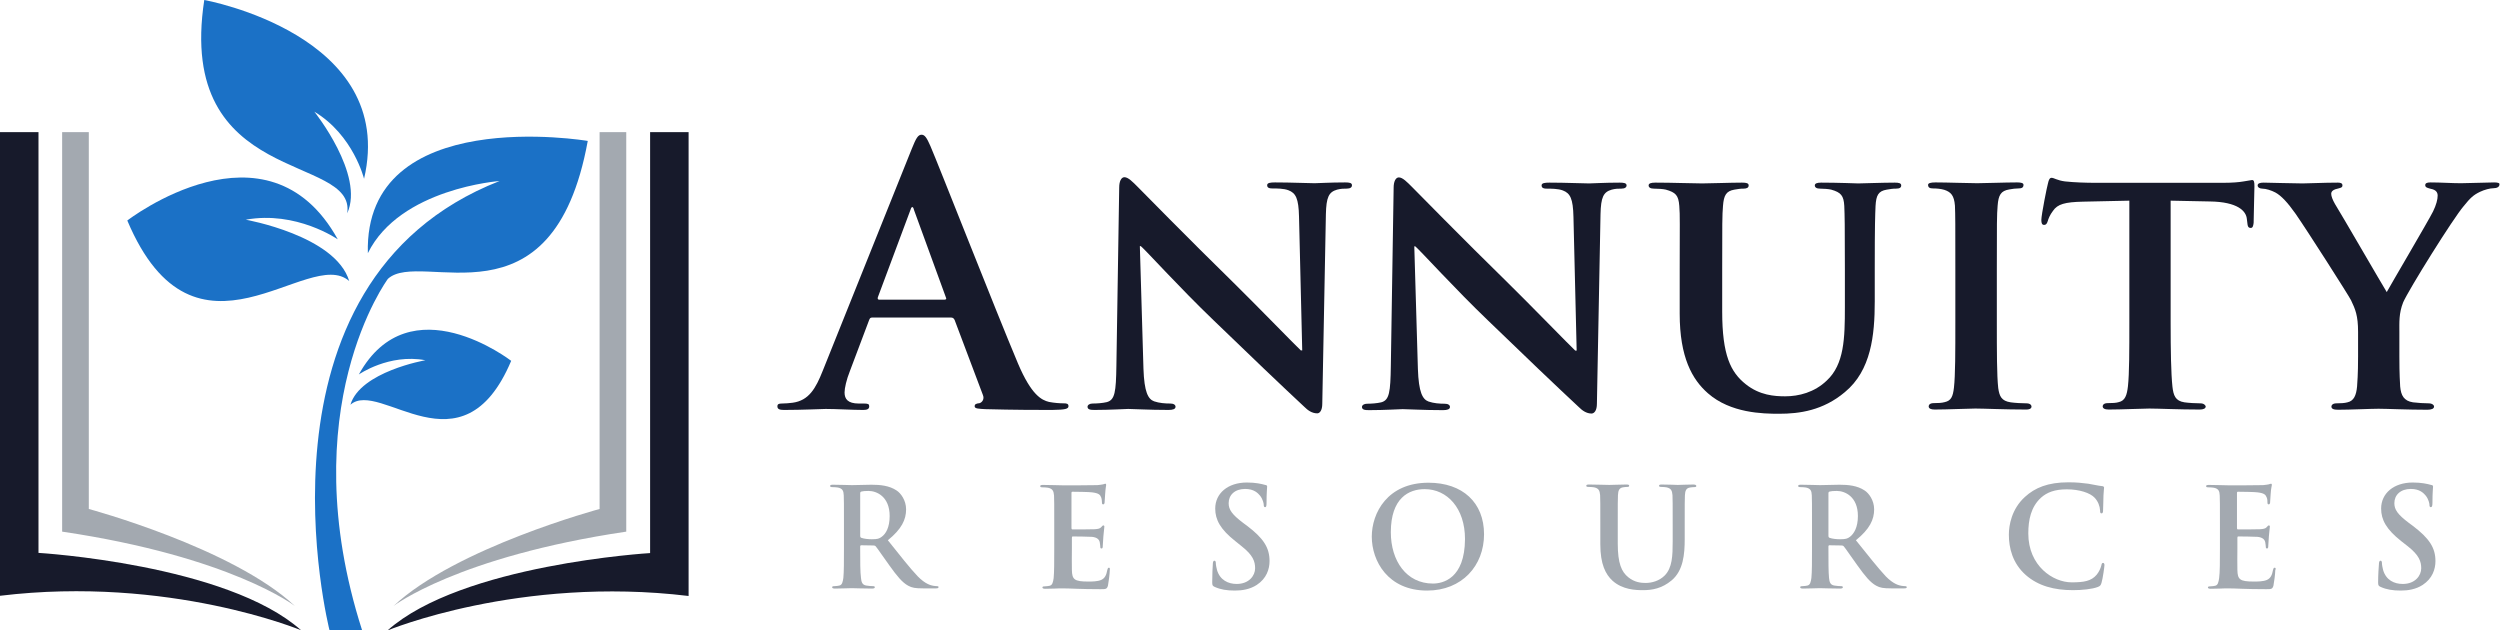 <?xml version="1.0" encoding="utf-8"?>
<!-- Generator: Adobe Illustrator 23.0.2, SVG Export Plug-In . SVG Version: 6.00 Build 0)  -->
<svg version="1.1" id="Layer_1" xmlns="http://www.w3.org/2000/svg" xmlns:xlink="http://www.w3.org/1999/xlink" x="0px" y="0px"
	 viewBox="0 0 1247.1 314.5" style="enable-background:new 0 0 1247.1 314.5;" xml:space="preserve">
<style type="text/css">
	.st0{fill:none;}
	.st1{fill:#171A2B;}
	.st2{fill:#A3A9B0;}
	.st3{fill:#1B71C6;}
</style>
<g>
	<path class="st0" d="M433.4,245c-1.7,0-3,0.1-3.6,0.3c-0.5,0.1-0.6,0.4-0.6,1v20.9c0,0.8,0.1,1,0.6,1.2c1.5,0.5,3.5,0.7,5.2,0.7
		c2.7,0,3.6-0.3,4.9-1.2c2.1-1.5,4-4.7,4-10.3C443.8,247.8,437.4,245,433.4,245z"/>
	<path class="st0" d="M916.3,245c-1.7,0-3,0.1-3.6,0.3c-0.5,0.1-0.6,0.4-0.6,1v20.9c0,0.8,0.1,1,0.6,1.2c1.4,0.5,3.5,0.7,5.2,0.7
		c2.7,0,3.6-0.3,4.9-1.2c2.1-1.5,4-4.7,4-10.3C926.8,247.8,920.3,245,916.3,245z"/>
	<path class="st0" d="M456.1,104.9c-0.2-0.7-0.4-1.6-0.9-1.6c-0.5,0-0.9,0.9-1,1.6L438,148.3c-0.2,0.7,0,1.2,0.7,1.2h32.5
		c0.9,0,1.1-0.5,0.9-1.1L456.1,104.9z"/>
	<path class="st0" d="M710.6,244.1c-7.9,0-16.9,4.4-16.9,21.5c0,14.3,7.9,25.6,21,25.6c4.8,0,15.9-2.3,15.9-22.1
		C730.7,253.6,721.8,244.1,710.6,244.1z"/>
	<path class="st1" d="M533,202.6c0-1.2-0.9-1.4-2.3-1.4c-2.1,0-4.8-0.2-7.4-0.7c-3.7-0.9-8.8-3.4-15.5-19.2
		c-11.3-26.8-39.5-98.8-43.7-108.5c-1.8-4.1-2.8-5.6-4.4-5.6c-1.8,0-2.8,1.9-4.9,7.1L410.4,185c-3.5,8.8-6.9,14.8-15,15.9
		c-1.4,0.2-3.9,0.4-5.5,0.4c-1.4,0-2.1,0.3-2.1,1.4c0,1.4,1.1,1.8,3.3,1.8c9.2,0,18.9-0.5,20.8-0.5c5.5,0,13.1,0.5,18.7,0.5
		c1.9,0,3-0.4,3-1.8c0-1.1-0.5-1.4-2.6-1.4h-2.6c-5.5,0-7.1-2.3-7.1-5.5c0-2.1,0.9-6.3,2.7-10.8l9.5-25.2c0.4-1.1,0.7-1.4,1.6-1.4
		h39.3c0.9,0,1.4,0.4,1.8,1.2l14.1,37.4c0.9,2.1-0.4,3.7-1.6,4.1c-1.8,0.2-2.5,0.5-2.5,1.6c0,1.2,2.1,1.2,5.3,1.4
		c14.1,0.4,27,0.4,33.3,0.4C531.4,204.4,533,204,533,202.6z M471.1,149.5h-32.5c-0.7,0-0.9-0.5-0.7-1.2l16.2-43.4
		c0.2-0.7,0.5-1.6,1-1.6c0.5,0,0.7,0.9,0.9,1.6l15.9,43.6C472.2,149,472,149.5,471.1,149.5z"/>
	<path class="st1" d="M671,91c-7.6,0-13.4,0.4-15.2,0.4c-3.4,0-11.6-0.4-19.8-0.4c-2.3,0-3.9,0.2-3.9,1.4c0,0.9,0.5,1.6,2.5,1.6
		c2.1,0,5.8,0,8.1,0.9c3.7,1.4,5.1,4.1,5.3,13.2l1.6,66.7h-0.7c-2.3-2.1-22.9-23.3-33.5-33.7c-22.6-22.1-45.9-45.9-47.8-47.8
		c-2.6-2.6-4.8-4.9-6.7-4.9c-1.6,0-2.6,2.1-2.6,5.1l-1.4,88.9c-0.2,13.1-0.7,17.1-4.8,18.2c-2.1,0.5-4.9,0.7-7.1,0.7
		c-1.4,0-2.5,0.7-2.5,1.6c0,1.4,1.4,1.6,3.5,1.6c7.9,0,15.3-0.5,16.8-0.5c2.8,0,10.1,0.5,20.1,0.5c2.1,0,3.5-0.4,3.5-1.6
		c0-0.9-0.9-1.6-2.6-1.6c-2.5,0-5.5-0.2-8.1-1.1c-3-1.1-4.9-4.6-5.3-16.2l-1.8-61.2h0.5c3,2.6,19.4,20.8,36.3,37
		c16.2,15.7,35.6,34.2,45.3,43.2c1.6,1.6,3.7,3.2,6.4,3.2c1.2,0,2.5-1.4,2.5-4.8l1.8-94.5c0.2-8.5,1.4-11.1,5.6-12.3
		c2-0.5,3.2-0.5,4.8-0.5c1.8,0,2.6-0.7,2.6-1.6C674.5,91.2,673.1,91,671,91z"/>
	<path class="st1" d="M796.6,201.4l1.8-94.5c0.2-8.5,1.4-11.1,5.6-12.3c1.9-0.5,3.2-0.5,4.8-0.5c1.8,0,2.6-0.7,2.6-1.6
		c0-1.2-1.4-1.4-3.5-1.4c-7.6,0-13.4,0.4-15.2,0.4c-3.3,0-11.6-0.4-19.8-0.4c-2.3,0-3.9,0.2-3.9,1.4c0,0.9,0.5,1.6,2.5,1.6
		c2.1,0,5.8,0,8.1,0.9c3.7,1.4,5.1,4.1,5.3,13.2l1.6,66.7h-0.7c-2.3-2.1-22.9-23.3-33.5-33.7c-22.6-22.1-45.9-45.9-47.8-47.8
		c-2.6-2.6-4.8-4.9-6.7-4.9c-1.6,0-2.6,2.1-2.6,5.1l-1.4,88.9c-0.2,13.1-0.7,17.1-4.8,18.2c-2.1,0.5-5,0.7-7.1,0.7
		c-1.4,0-2.5,0.7-2.5,1.6c0,1.4,1.4,1.6,3.5,1.6c7.9,0,15.3-0.5,16.8-0.5c2.8,0,10.1,0.5,20.1,0.5c2.1,0,3.5-0.4,3.5-1.6
		c0-0.9-0.9-1.6-2.6-1.6c-2.5,0-5.5-0.2-8.1-1.1c-3-1.1-4.9-4.6-5.3-16.2l-1.8-61.2h0.5c3,2.6,19.4,20.8,36.3,37
		c16.2,15.7,35.6,34.2,45.3,43.2c1.6,1.6,3.7,3.2,6.4,3.2C795.3,206.2,796.6,204.8,796.6,201.4z"/>
	<path class="st1" d="M935.2,150.4v-16c0-22.8,0.2-27,0.4-31.7c0.3-5.3,1.4-7.4,5.6-8.1c1.9-0.3,2.8-0.5,4.6-0.5
		c1.8,0,2.6-0.5,2.6-1.6c0-1.1-1.1-1.4-3.2-1.4c-6,0-16.4,0.4-18.2,0.4c-0.2,0-10.6-0.4-18.5-0.4c-2.1,0-3.2,0.4-3.2,1.4
		c0,1,0.9,1.6,2.6,1.6c1.8,0,4.4,0.2,5.6,0.5c4.9,1.4,6.2,3,6.5,8.1c0.2,4.8,0.3,9,0.3,31.7v18.9c0,15.3-0.3,28.4-9,36.5
		c-6.2,6-14.1,7.9-20.8,7.9c-5.3,0-12.7-0.5-19.6-6c-7.6-6-11.8-14.5-11.8-36.3v-21c0-22.8,0-27,0.4-31.7c0.4-5.3,1.6-7.4,5.7-8.1
		c1.9-0.3,2.8-0.5,4.6-0.5c1.6,0,2.5-0.5,2.5-1.6c0-1.1-1.1-1.4-3.3-1.4c-5.6,0-16.1,0.4-19.9,0.4c-4.6,0-15-0.4-23.3-0.4
		c-2.3,0-3.4,0.4-3.4,1.4c0,1,0.9,1.6,2.6,1.6c2.1,0,4.8,0.2,6,0.5c4.9,1.4,6.3,2.8,6.7,8.1c0.4,4.8,0.2,9,0.2,31.7v22.1
		c0,21.7,6.2,32.8,14.1,39.7c11.3,9.9,27.3,10.2,35.5,10.2c10.1,0,21.9-1.6,32.8-10.8C933.4,184.8,935.2,167.2,935.2,150.4z"/>
	<path class="st1" d="M1013.4,202.8c0-0.7-0.7-1.6-2.5-1.6c-2.3,0-5.8-0.2-7.9-0.5c-4.6-0.7-5.6-3-6.2-7.1
		c-0.7-6.3-0.7-18.3-0.7-32.8v-26.5c0-22.8,0-27,0.4-31.7c0.4-5.3,1.6-7.4,5.8-8.1c1.8-0.3,3-0.5,4.6-0.5c1.6,0,2.5-0.4,2.5-1.8
		c0-0.9-1.2-1.2-3.2-1.2c-6,0-16.1,0.4-19.9,0.4c-4.4,0-15-0.4-20.8-0.4c-2.5,0-3.7,0.4-3.7,1.2c0,1.4,0.9,1.8,2.5,1.8
		c1.9,0,3.9,0.2,5.6,0.7c3.3,1.1,4.9,2.8,5.3,7.9c0.2,4.8,0.2,9,0.2,31.7v26.5c0,14.5,0,26.5-0.7,32.6c-0.5,4.4-1.4,6.5-4.6,7.2
		c-1.4,0.4-3.2,0.5-5.5,0.5c-1.9,0-2.5,0.9-2.5,1.6c0,1.1,1.1,1.6,3,1.6c6.2,0,16.8-0.5,20.3-0.5c4.2,0,14.8,0.5,25.1,0.5
		C1012.1,204.4,1013.4,203.9,1013.4,202.8z"/>
	<path class="st1" d="M1097.6,201.2c-2.3,0-5.8-0.2-7.9-0.5c-4.6-0.7-5.5-3.5-6-7.8c-0.7-6.5-0.9-18.3-0.9-32.1v-60.7l19.6,0.4
		c13.9,0.2,18,4.8,18.4,8.6l0.2,1.6c0.2,2.3,0.5,3,1.8,3c0.9,0,1.2-0.9,1.4-2.5c0-3.9,0.4-15,0.4-18.2c0-2.3-0.2-3.2-1.2-3.2
		c-0.5,0-1.8,0.4-4.2,0.7c-2.3,0.4-5.6,0.7-10.6,0.7h-63c-5.1,0-10.9-0.2-15.5-0.7c-3.9-0.5-5.5-1.8-6.7-1.8c-0.9,0-1.4,0.9-1.8,2.8
		c-0.4,1.2-3.3,15.7-3.3,18.2c0,1.6,0.3,2.5,1.4,2.5c1,0,1.4-0.7,1.8-1.9c0.3-1.1,1-3,2.6-5.1c2.3-3.4,6-4.4,15-4.6l23.1-0.5v60.7
		c0,13.8,0,25.6-0.7,31.9c-0.5,4.4-1.4,7.2-4.6,7.9c-1.2,0.4-3.2,0.5-5.5,0.5c-1.9,0-2.5,0.9-2.5,1.6c0,1,1,1.6,3,1.6
		c6.2,0,16.8-0.5,20.3-0.5c4.4,0,14.8,0.5,25.1,0.5c1.8,0,3-0.5,3-1.6C1100.1,202.1,1099.4,201.2,1097.6,201.2z"/>
	<path class="st1" d="M1244.2,91c-3,0-13.2,0.4-16.6,0.4c-4.6,0-10.1-0.4-15.2-0.4c-1.8,0-2.6,0.4-2.6,1.4c0,1.2,1.4,1.4,2.8,1.8
		c2.7,0.5,3.4,1.9,3.4,3.4c0,1.9-0.7,4.6-2.3,7.9c-2.3,4.6-21.2,36.7-23.1,40.2c-2.6-4.2-22.9-39.3-25.8-43.9
		c-1.2-2.1-1.9-3.9-1.9-5.1c0-1.2,0.9-1.9,2.1-2.3c2.5-0.7,3.5-0.7,3.5-1.9c0-1.1-0.9-1.4-2.3-1.4c-7.1,0-14.3,0.4-17.6,0.4
		c-5.1,0-16.8-0.4-19.4-0.4c-1.9,0-3,0.4-3,1.4c0,1,1.1,1.6,2.3,1.6c1.9,0,4.6,0.9,6.5,1.9c3,1.6,6.2,5.1,10.1,10.6
		c5.5,7.9,26.6,40.9,27.7,43.2c2.1,4.4,3.5,7.6,3.5,15.7v12.3c0,2.5,0,8.6-0.5,15c-0.4,4.4-1.6,7.2-4.8,7.9
		c-1.4,0.4-3.4,0.5-5.5,0.5c-1.8,0-2.5,0.9-2.5,1.6c0,1.2,1.2,1.6,3.4,1.6c5.8,0,16.2-0.5,20.1-0.5c4.2,0,14.6,0.5,24.3,0.5
		c2.1,0,3.4-0.5,3.4-1.6c0-0.7-0.9-1.6-2.7-1.6c-2.1,0-5.5-0.2-7.8-0.5c-4.6-0.7-6-3.5-6.4-7.9c-0.4-6.4-0.4-12.5-0.4-15v-12
		c0-4.9-0.3-9.5,1.9-15c2.8-6.4,25-42,30.2-48c3.3-4.1,4.8-5.5,8.1-7.1c2.3-1.1,5.1-1.8,6.7-1.8c1.8,0,3-0.7,3-1.8
		C1247.1,91.3,1246,91,1244.2,91z"/>
	<path class="st2" d="M712.6,240.8c-20.6,0-28.3,15.2-28.3,26.9c0,12.1,8,26.9,27.6,26.9c17.4,0,28.4-12.4,28.4-28.1
		C740.3,250.7,729.6,240.8,712.6,240.8z M714.8,291.1c-13.2,0-21-11.3-21-25.6c0-17.1,9-21.5,16.9-21.5c11.2,0,20.1,9.5,20.1,24.9
		C730.7,288.8,719.6,291.1,714.8,291.1z"/>
	<path class="st2" d="M622.1,262.3l-1.9-1.4c-5.7-4.3-7.3-6.7-7.3-9.9c0-4.1,3.1-7.1,8.2-7.1c4.5,0,6.4,2.1,7.5,3.4
		c1.4,1.8,1.8,3.9,1.8,4.5c0,0.8,0.2,1.2,0.7,1.2c0.5,0,0.7-0.5,0.7-2.1c0-5.3,0.3-7.3,0.3-8.2c0-0.5-0.3-0.7-1-0.8
		c-1.8-0.5-4.7-1.2-9.1-1.2c-9.5,0-15.8,5.4-15.8,13c0,5.6,2.6,10.4,10.1,16.3l3.1,2.5c5.7,4.5,6.7,7.6,6.7,11c0,3.6-3,7.8-9.2,7.8
		c-4.2,0-8.3-1.9-9.8-6.9c-0.3-1.2-0.6-2.6-0.6-3.5c0-0.5-0.1-1.2-0.7-1.2c-0.6,0-0.8,0.8-0.8,1.8c-0.1,1.1-0.3,5.2-0.3,9
		c0,1.5,0.2,1.8,1.3,2.3c2.9,1.3,6,1.8,10,1.8c3.6,0,7.5-0.6,10.9-2.8c4.9-3.2,6.4-7.9,6.4-11.9
		C633.3,273.3,630.4,268.6,622.1,262.3z"/>
	<path class="st2" d="M553.2,283.2c-0.5,0-0.6,0.3-0.8,1c-0.5,2.8-1.3,4.3-3.1,5.1c-1.8,0.8-4.7,0.8-6.4,0.8c-7,0-8.1-1-8.2-5.8
		c-0.1-2,0-8.3,0-10.6v-5.4c0-0.4,0.1-0.7,0.4-0.7c1.6,0,8.4,0.1,9.7,0.2c2.5,0.3,3.5,1.3,3.8,2.7c0.2,0.9,0.2,1.8,0.3,2.5
		c0,0.3,0.1,0.6,0.6,0.6c0.6,0,0.6-0.8,0.6-1.3c0-0.5,0.2-3.2,0.3-4.6c0.3-3.5,0.5-4.6,0.5-5c0-0.4-0.2-0.6-0.5-0.6
		c-0.3,0-0.6,0.3-1.1,0.9c-0.6,0.7-1.6,0.9-3.3,1c-1.6,0.1-9.5,0.1-11,0.1c-0.4,0-0.5-0.3-0.5-0.8v-17.3c0-0.5,0.1-0.7,0.5-0.7
		c1.4,0,8.6,0.1,9.7,0.3c3.4,0.4,4.1,1.2,4.6,2.5c0.3,0.8,0.4,2,0.4,2.5c0,0.6,0.1,1,0.6,1c0.5,0,0.6-0.4,0.7-0.7
		c0.1-0.8,0.3-3.8,0.3-4.5c0.2-3.2,0.5-4,0.5-4.5c0-0.3-0.1-0.6-0.4-0.6c-0.3,0-0.7,0.2-1.1,0.3c-0.5,0.1-1.6,0.3-2.9,0.4
		c-1.3,0.1-15,0.1-17.1,0.1c-1,0-2.5-0.1-4.3-0.1c-1.7,0-3.7-0.1-5.6-0.1c-1,0-1.5,0.1-1.5,0.6c0,0.5,0.4,0.6,1.2,0.6
		c1,0,2.1,0.1,2.7,0.2c2.3,0.5,2.8,1.6,3,3.9c0.1,2.2,0.1,4.1,0.1,14.5v12.1c0,6.3,0,11.7-0.3,14.6c-0.3,2-0.6,3.5-2,3.8
		c-0.6,0.1-1.4,0.3-2.5,0.3c-0.8,0-1.1,0.2-1.1,0.5c0,0.5,0.5,0.7,1.4,0.7c1.4,0,3.2-0.1,4.7-0.1c1.6-0.1,3.1-0.1,3.9-0.1
		c2.1,0,4.2,0.1,7.1,0.2c3,0.1,6.7,0.2,11.9,0.2c2.6,0,3.2,0,3.7-1.8c0.3-1.4,0.9-6,0.9-7.6C553.7,283.7,553.7,283.2,553.2,283.2z"
		/>
	<path class="st2" d="M1049.1,280.8c-0.5,0-0.7,0.3-0.9,1.4c-0.3,1.2-1.2,3.2-2.3,4.5c-2.7,3.2-6.4,3.8-12.5,3.8
		c-9.2,0-21.6-8.1-21.6-24.4c0-6.7,1.3-13.2,6.3-17.8c3-2.7,6.9-4.2,12.9-4.2c6.3,0,11.7,1.8,13.9,4.2c1.7,1.8,2.6,4.2,2.7,6.3
		c0,1,0.1,1.5,0.7,1.5c0.6,0,0.8-0.5,0.8-1.6c0.1-1.4,0.1-5.1,0.2-7.4c0.1-2.4,0.3-3.2,0.3-3.8c0-0.4-0.3-0.8-1-0.8
		c-2.1-0.2-4.3-0.8-6.9-1.2c-3.2-0.4-5.7-0.7-9.9-0.7c-10.2,0-16.7,2.7-21.7,7.3c-6.6,6-8,14.1-8,18.8c0,6.6,1.8,14.3,8.5,20.2
		c6.2,5.4,14.1,7.5,23.5,7.5c4.4,0,9.6-0.5,12.4-1.6c1.2-0.5,1.4-0.8,1.8-2c0.7-2.3,1.5-8.3,1.5-9.1
		C1049.7,281.3,1049.6,280.8,1049.1,280.8z"/>
	<path class="st2" d="M950.3,292.4c-0.5,0-1.2-0.1-1.9-0.2c-1-0.2-3.8-0.7-7.7-4.7c-4-4.3-8.8-10.4-14.9-18
		c6.9-5.6,9.1-10.3,9.1-15.4c0-4.6-2.7-8.1-4.7-9.4c-3.7-2.5-8.3-2.9-12.6-2.9c-2.1,0-7.3,0.2-9.7,0.2c-1.4,0-5.8-0.2-9.4-0.2
		c-1,0-1.5,0.1-1.5,0.6c0,0.5,0.4,0.6,1.2,0.6c1,0,2.1,0.1,2.7,0.2c2.3,0.5,2.8,1.6,2.9,3.9c0.1,2.2,0.1,4.1,0.1,14.5v12.1
		c0,6.3,0,11.7-0.3,14.6c-0.3,2-0.6,3.5-2,3.8c-0.6,0.1-1.4,0.3-2.5,0.3c-0.8,0-1.1,0.2-1.1,0.5c0,0.5,0.5,0.7,1.4,0.7
		c2.7,0,7.1-0.2,8.4-0.2c1,0,6.1,0.2,10.1,0.2c0.9,0,1.4-0.2,1.4-0.7c0-0.3-0.3-0.5-0.8-0.5c-0.8,0-2.3-0.1-3.4-0.3
		c-2.1-0.3-2.5-1.8-2.7-3.8c-0.3-2.9-0.3-8.3-0.3-14.7v-1c0-0.4,0.2-0.6,0.5-0.6l6,0.1c0.5,0,0.9,0.1,1.2,0.5c0.9,1,4,5.7,6.8,9.5
		c3.8,5.3,6.4,8.5,9.4,10.1c1.8,1,3.5,1.3,7.4,1.3h6.5c0.8,0,1.3-0.1,1.3-0.7C951.1,292.6,950.9,292.4,950.3,292.4z M922.8,267.8
		c-1.2,0.9-2.1,1.2-4.9,1.2c-1.7,0-3.8-0.2-5.2-0.7c-0.5-0.2-0.6-0.5-0.6-1.2v-20.9c0-0.6,0.1-0.8,0.6-1c0.7-0.2,1.9-0.3,3.6-0.3
		c4,0,10.5,2.8,10.5,12.5C926.8,263.1,924.8,266.3,922.8,267.8z"/>
	<path class="st2" d="M844.7,241.7c-2.7,0-7,0.2-7.8,0.2c-0.1,0-4.4-0.2-7.9-0.2c-0.9,0-1.4,0.1-1.4,0.6c0,0.5,0.4,0.6,1.2,0.6
		c0.8,0,1.9,0.1,2.5,0.2c2.3,0.5,2.8,1.6,3,3.9c0.1,2.2,0.1,4.1,0.1,14.5v8.6c0,7.1-0.2,13.2-4,17c-2.7,2.7-6.4,3.7-9.5,3.7
		c-2.3,0-5.5-0.3-8.6-2.8c-3.4-2.7-5.3-6.9-5.3-16.9v-9.6c0-10.4,0-12.3,0.1-14.5c0.1-2.4,0.7-3.6,2.5-3.9c0.8-0.1,1.2-0.2,2-0.2
		c0.7,0,1.1-0.1,1.1-0.6c0-0.5-0.5-0.6-1.5-0.6c-2.5,0-6.8,0.2-8.4,0.2c-2.1,0-6.4-0.2-10-0.2c-1,0-1.5,0.1-1.5,0.6
		c0,0.5,0.4,0.6,1.2,0.6c1,0,2.1,0.1,2.7,0.2c2.3,0.5,2.8,1.6,3,3.9c0.1,2.2,0.1,4.1,0.1,14.5v10c0,9.9,2.6,15,6.1,18.2
		c5,4.5,11.6,4.7,15.2,4.7c4.5,0,9.4-0.8,14.3-4.9c5.8-4.9,6.5-13,6.5-20.6v-7.3c0-10.4,0-12.3,0.1-14.5c0.1-2.4,0.7-3.6,2.5-3.9
		c0.8-0.1,1.2-0.2,2-0.2c0.8,0,1.2-0.1,1.2-0.6C846.1,241.9,845.6,241.7,844.7,241.7z"/>
	<path class="st2" d="M1203.6,262.3l-1.9-1.4c-5.7-4.3-7.3-6.7-7.3-9.9c0-4.1,3.1-7.1,8.2-7.1c4.5,0,6.4,2.1,7.5,3.4
		c1.4,1.8,1.8,3.9,1.8,4.5c0,0.8,0.2,1.2,0.7,1.2c0.5,0,0.8-0.5,0.8-2.1c0-5.3,0.3-7.3,0.3-8.2c0-0.5-0.3-0.7-1-0.8
		c-1.8-0.5-4.7-1.2-9.1-1.2c-9.5,0-15.8,5.4-15.8,13c0,5.6,2.6,10.4,10.1,16.3l3.2,2.5c5.7,4.5,6.7,7.6,6.7,11c0,3.6-3,7.8-9.2,7.8
		c-4.3,0-8.3-1.9-9.8-6.9c-0.3-1.2-0.6-2.6-0.6-3.5c0-0.5-0.1-1.2-0.7-1.2c-0.6,0-0.8,0.8-0.8,1.8c-0.1,1.1-0.4,5.2-0.4,9
		c0,1.5,0.2,1.8,1.3,2.3c2.9,1.3,6,1.8,10,1.8c3.6,0,7.5-0.6,10.9-2.8c4.9-3.2,6.4-7.9,6.4-11.9
		C1214.9,273.3,1211.9,268.6,1203.6,262.3z"/>
	<path class="st2" d="M467.4,292.4c-0.5,0-1.2-0.1-1.9-0.2c-1-0.2-3.8-0.7-7.7-4.7c-4.1-4.3-8.8-10.4-14.9-18
		c6.9-5.6,9.1-10.3,9.1-15.4c0-4.6-2.7-8.1-4.7-9.4c-3.7-2.5-8.3-2.9-12.6-2.9c-2.1,0-7.3,0.2-9.7,0.2c-1.4,0-5.8-0.2-9.4-0.2
		c-1,0-1.5,0.1-1.5,0.6c0,0.5,0.4,0.6,1.2,0.6c1,0,2.1,0.1,2.7,0.2c2.3,0.5,2.8,1.6,2.9,3.9c0.1,2.2,0.1,4.1,0.1,14.5v12.1
		c0,6.3,0,11.7-0.3,14.6c-0.3,2-0.6,3.5-2,3.8c-0.6,0.1-1.4,0.3-2.5,0.3c-0.8,0-1.1,0.2-1.1,0.5c0,0.5,0.5,0.7,1.4,0.7
		c2.7,0,7.1-0.2,8.4-0.2c1,0,6.1,0.2,10.1,0.2c0.9,0,1.4-0.2,1.4-0.7c0-0.3-0.3-0.5-0.8-0.5c-0.8,0-2.3-0.1-3.4-0.3
		c-2.1-0.3-2.5-1.8-2.7-3.8c-0.4-2.9-0.4-8.3-0.4-14.7v-1c0-0.4,0.2-0.6,0.6-0.6l6,0.1c0.5,0,0.9,0.1,1.2,0.5c0.9,1,4,5.7,6.8,9.5
		c3.8,5.3,6.4,8.5,9.4,10.1c1.8,1,3.5,1.3,7.3,1.3h6.5c0.8,0,1.3-0.1,1.3-0.7C468.2,292.6,467.9,292.4,467.4,292.4z M439.8,267.8
		c-1.2,0.9-2.1,1.2-4.9,1.2c-1.7,0-3.8-0.2-5.2-0.7c-0.5-0.2-0.6-0.5-0.6-1.2v-20.9c0-0.6,0.1-0.8,0.6-1c0.7-0.2,1.9-0.3,3.6-0.3
		c4,0,10.5,2.8,10.5,12.5C443.8,263.1,441.9,266.3,439.8,267.8z"/>
	<path class="st2" d="M1134.7,283.2c-0.5,0-0.6,0.3-0.8,1c-0.5,2.8-1.3,4.3-3.1,5.1c-1.8,0.8-4.7,0.8-6.5,0.8c-7,0-8.1-1-8.2-5.8
		c-0.1-2,0-8.3,0-10.6v-5.4c0-0.4,0.1-0.7,0.4-0.7c1.6,0,8.4,0.1,9.7,0.2c2.5,0.3,3.5,1.3,3.8,2.7c0.2,0.9,0.2,1.8,0.3,2.5
		c0,0.3,0.1,0.6,0.6,0.6c0.6,0,0.6-0.8,0.6-1.3c0-0.5,0.2-3.2,0.3-4.6c0.3-3.5,0.5-4.6,0.5-5c0-0.4-0.2-0.6-0.5-0.6
		c-0.3,0-0.6,0.3-1.1,0.9c-0.6,0.7-1.7,0.9-3.3,1c-1.6,0.1-9.5,0.1-11,0.1c-0.4,0-0.5-0.3-0.5-0.8v-17.3c0-0.5,0.1-0.7,0.5-0.7
		c1.4,0,8.6,0.1,9.7,0.3c3.4,0.4,4.1,1.2,4.6,2.5c0.4,0.8,0.4,2,0.4,2.5c0,0.6,0.1,1,0.6,1c0.5,0,0.6-0.4,0.7-0.7
		c0.1-0.8,0.3-3.8,0.3-4.5c0.2-3.2,0.6-4,0.6-4.5c0-0.3-0.1-0.6-0.4-0.6c-0.3,0-0.8,0.2-1.1,0.3c-0.5,0.1-1.6,0.3-2.9,0.4
		c-1.3,0.1-15,0.1-17.1,0.1c-1,0-2.5-0.1-4.3-0.1c-1.7,0-3.7-0.1-5.5-0.1c-1,0-1.5,0.1-1.5,0.6c0,0.5,0.4,0.6,1.2,0.6
		c1,0,2.1,0.1,2.7,0.2c2.3,0.5,2.8,1.6,2.9,3.9c0.1,2.2,0.1,4.1,0.1,14.5v12.1c0,6.3,0,11.7-0.4,14.6c-0.3,2-0.6,3.5-2,3.8
		c-0.6,0.1-1.4,0.3-2.5,0.3c-0.8,0-1.1,0.2-1.1,0.5c0,0.5,0.5,0.7,1.4,0.7c1.4,0,3.2-0.1,4.7-0.1c1.6-0.1,3.2-0.1,3.9-0.1
		c2.1,0,4.2,0.1,7.1,0.2c2.9,0.1,6.7,0.2,11.9,0.2c2.6,0,3.2,0,3.7-1.8c0.3-1.4,0.9-6,0.9-7.6
		C1135.3,283.7,1135.3,283.2,1134.7,283.2z"/>
	<path class="st3" d="M193.5,139.1c16.5-15.1,82.2,27.2,99.7-68.8c0,0-111.7-18.9-109.7,56c16-32.4,65.7-36,65.7-36
		c-128.9,50.5-84.8,224.2-84.8,224.2l16.2-0.2C145.3,204,193.5,139.1,193.5,139.1z"/>
	<path class="st3" d="M174.2,140.2c-6.8-22.7-51.6-30.6-51.6-30.6c25.2-4.6,45.9,9.8,45.9,9.8c-35.1-63.4-105-9.4-105-9.4
		C97.4,190.3,154,122.3,174.2,140.2z"/>
	<path class="st3" d="M255,180c0,0-50.6-39.1-76,6.8c0,0,15-10.5,33.2-7.1c0,0-32.5,5.7-37.4,22.2C189.5,188.9,230.5,238.1,255,180z
		"/>
	<path class="st3" d="M173.2,106.4c8.8-19.2-16.4-50.7-16.4-50.7c19.5,11.7,24.8,33.5,24.8,33.5C198.4,17.3,101.9,0,101.9,0
		C87.6,93.4,177.8,76.4,173.2,106.4z"/>
	<path class="st2" d="M44.3,253.9v-188H31v199.3c84.3,12.5,116.1,37.1,116.1,37.1C116,273.2,44.3,253.9,44.3,253.9z"/>
	<path class="st1" d="M19.2,65.9H0v231.3c84.4-10.2,150.2,17.2,150.2,17.2c-37-33-131-38.6-131-38.6V65.9z"/>
	<path class="st2" d="M312.4,265.2V65.9h-13.3v188c0,0-71.7,19.3-102.8,48.4C196.3,302.3,228.2,277.7,312.4,265.2z"/>
	<path class="st1" d="M324.3,275.9c0,0-94,5.6-131,38.6c0,0,65.8-27.4,150.2-17.2V65.9h-19.2V275.9z"/>
</g>
</svg>
